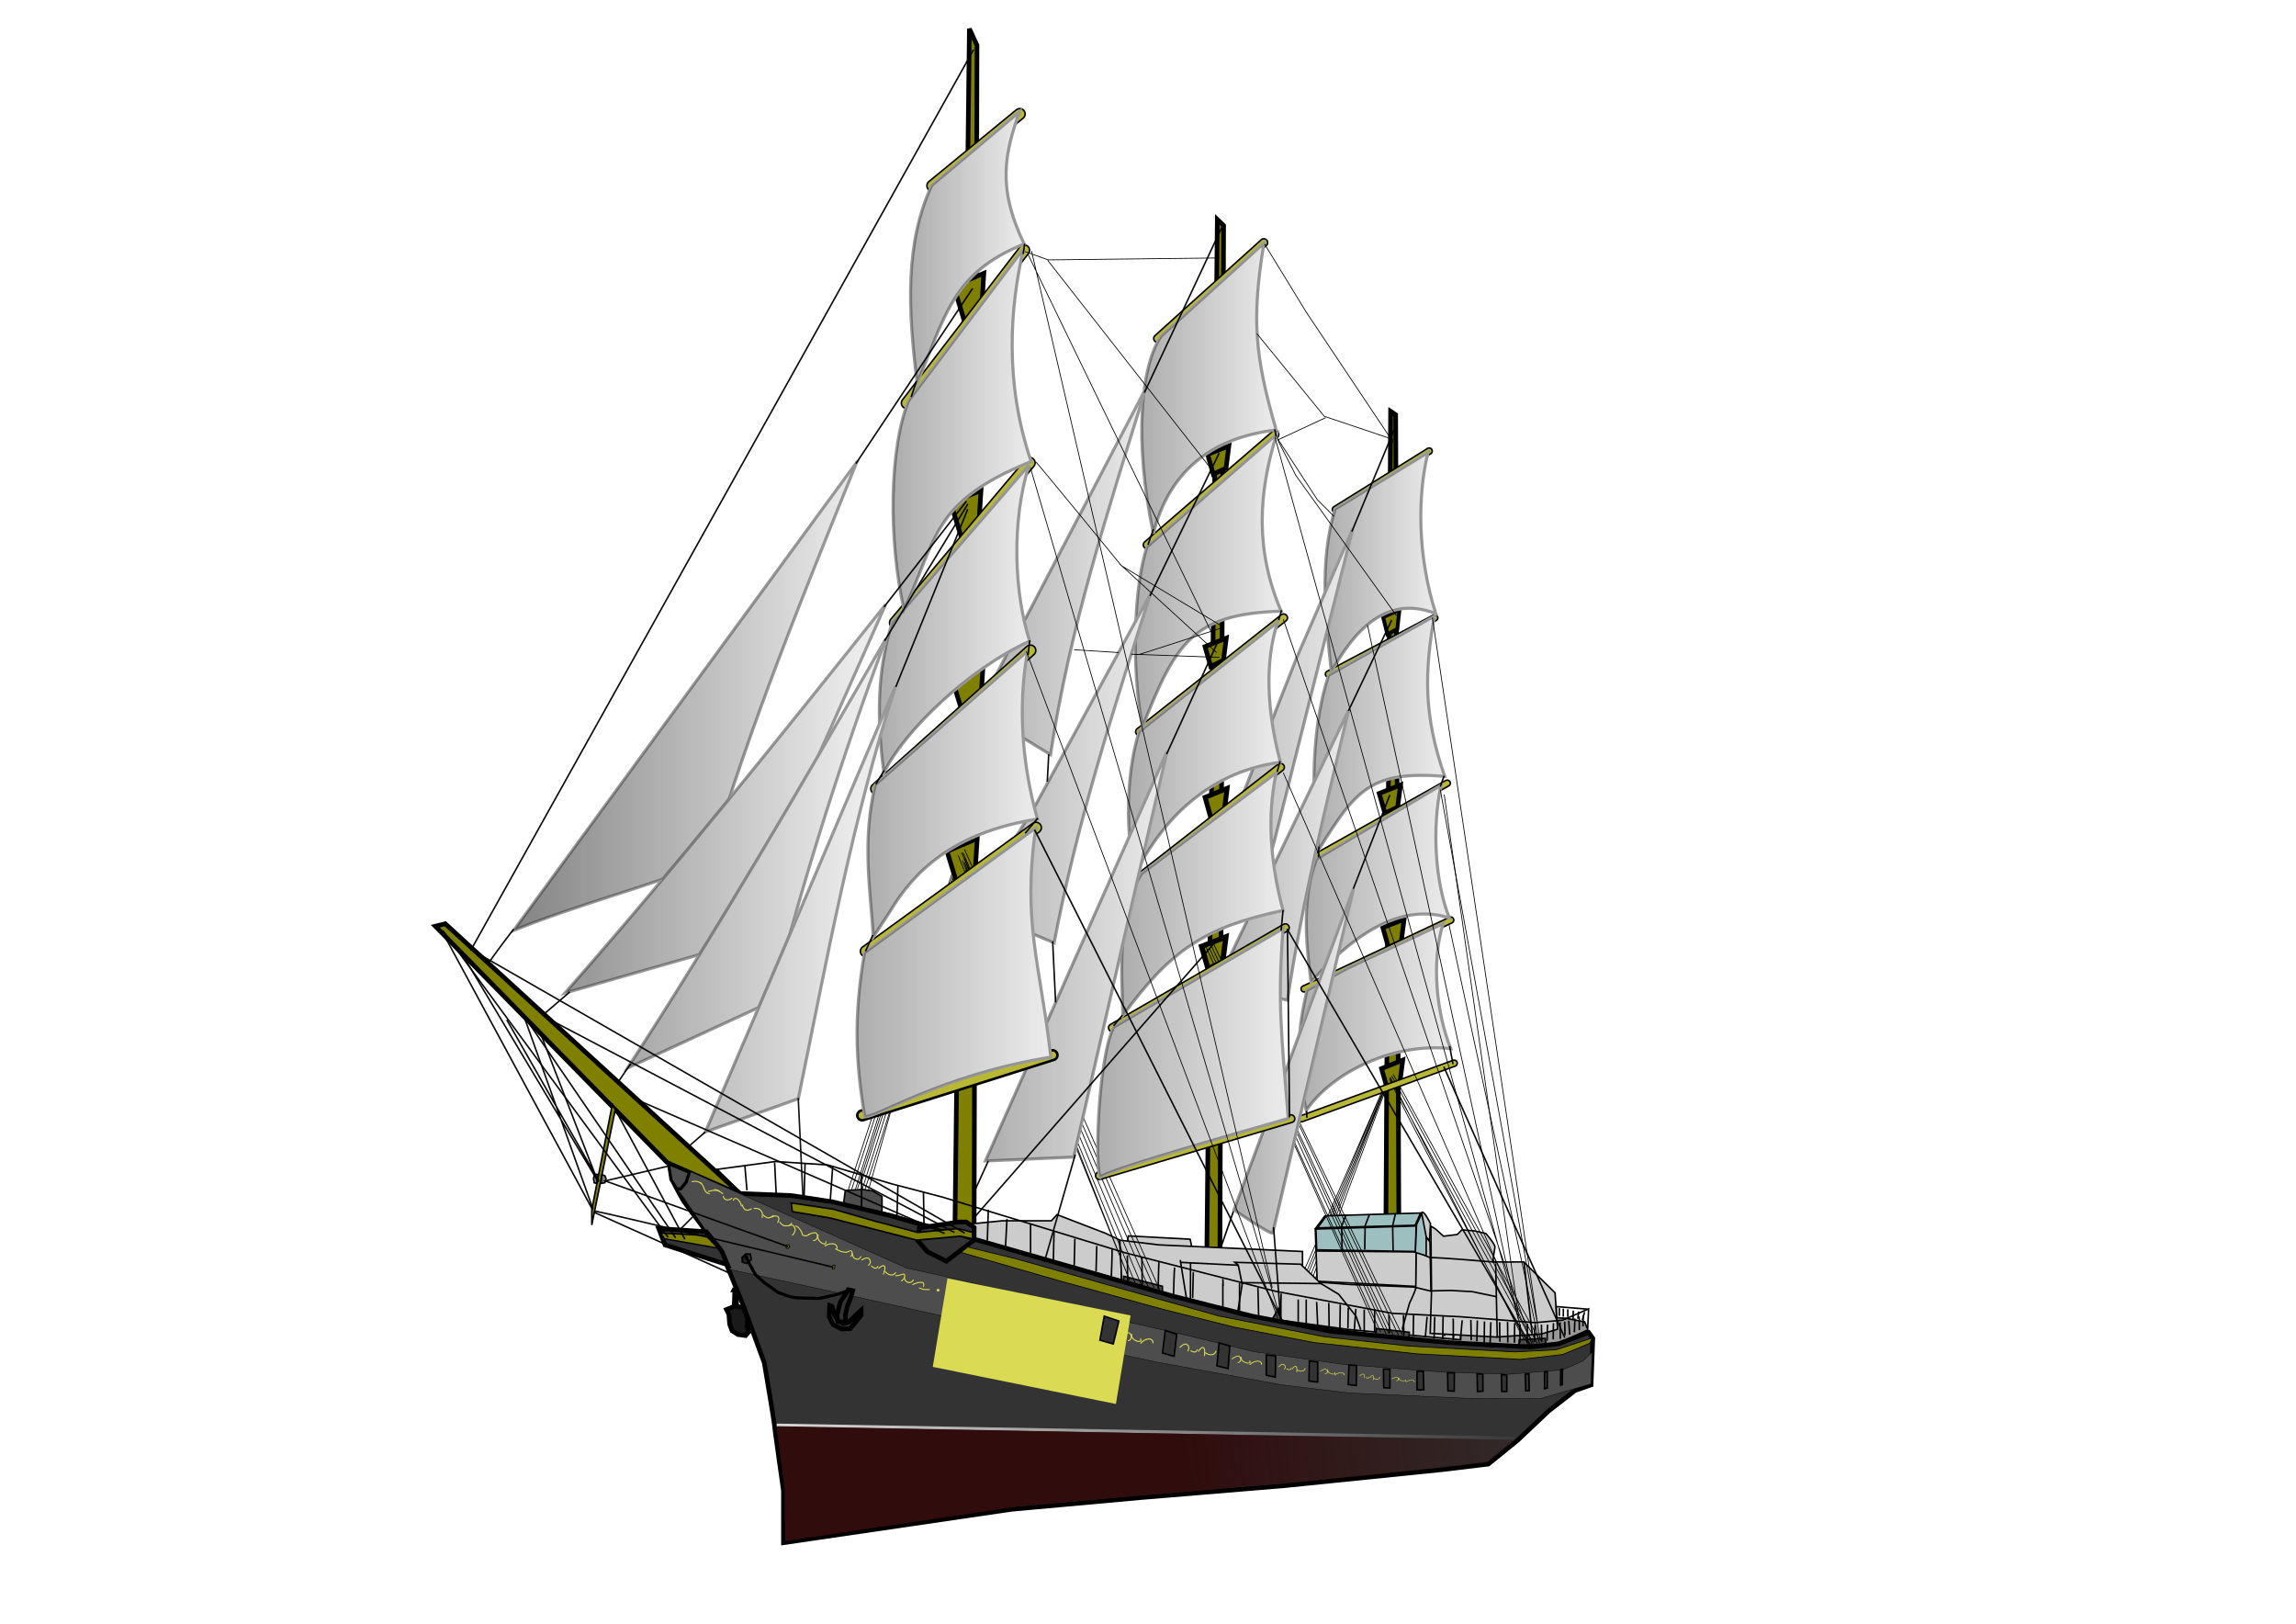<svg xmlns="http://www.w3.org/2000/svg" xmlns:xlink="http://www.w3.org/1999/xlink" viewBox="0 0 1488.2 1052.4"><defs><linearGradient id="s" y2="469.63" xlink:href="#a" gradientUnits="userSpaceOnUse" x2="745.67" y1="469.63" x1="629.77"/><linearGradient id="a"><stop offset="0" stop-color="#1a1a1a"/><stop offset="1" stop-color="#1a1a1a" stop-opacity="0"/></linearGradient><linearGradient id="b" y2="856.79" gradientUnits="userSpaceOnUse" x2="450.84" gradientTransform="translate(31.16 43.278)" y1="859.95" x1="966.08"><stop offset="0" stop-color="#fff" stop-opacity="0"/><stop offset="1" stop-color="#dcdcdc"/></linearGradient><linearGradient id="A" y2="314.59" gradientUnits="userSpaceOnUse" x2="598.47" gradientTransform="translate(31.16 43.278)" y1="314.59" x1="548.12"><stop offset="0" stop-color="#300c0c"/><stop offset="1" stop-color="#300c0c" stop-opacity="0"/></linearGradient><linearGradient id="B" y2="432.08" gradientUnits="userSpaceOnUse" x2="542.43" gradientTransform="translate(31.16 43.278)" y1="432.08" x1="536.02"><stop offset="0" stop-color="#b3e3e3"/><stop offset="1" stop-color="#b3e3e3" stop-opacity="0"/></linearGradient><linearGradient id="c" y2="856.79" gradientUnits="userSpaceOnUse" x2="450.84" gradientTransform="translate(31.16 43.278)" y1="859.95" x1="966.08"><stop offset="0" stop-color="#9dbfbf"/><stop offset="1" stop-color="#9dbfbf" stop-opacity="0"/></linearGradient><linearGradient id="d" y2="852.53" gradientUnits="userSpaceOnUse" x2="1029.8" gradientTransform="translate(31.16 43.278)" y1="889" x1="732.64"><stop offset="0" stop-color="#300c0c"/><stop offset="1" stop-color="#300c0c" stop-opacity="0"/></linearGradient><linearGradient id="z" y2="422.9" xlink:href="#a" gradientUnits="userSpaceOnUse" x2="556.31" gradientTransform="translate(0 28.362)" y1="422.9" x1="331.86"/><linearGradient id="u" y2="601.72" xlink:href="#a" gradientUnits="userSpaceOnUse" x2="681.13" y1="601.72" x1="555.53"/><linearGradient id="v" y2="486.18" xlink:href="#a" gradientUnits="userSpaceOnUse" x2="672.43" y1="486.18" x1="562.54"/><linearGradient id="w" y2="372.69" xlink:href="#a" gradientUnits="userSpaceOnUse" x2="667.39" y1="372.69" x1="569.98"/><linearGradient id="x" y2="249.76" xlink:href="#a" gradientUnits="userSpaceOnUse" x2="668.33" y1="249.76" x1="578.85"/><linearGradient id="y" y2="132.01" xlink:href="#a" gradientUnits="userSpaceOnUse" x2="663.83" y1="132.01" x1="590.19"/><linearGradient id="r" y2="591.26" xlink:href="#a" gradientUnits="userSpaceOnUse" x2="756.49" y1="591.26" x1="638.68"/><linearGradient id="e" y2="745.1" xlink:href="#a" gradientUnits="userSpaceOnUse" x2="456.31" gradientTransform="translate(31.16 43.278)" y1="742.62" x1="452.05"/><linearGradient id="t" y2="342.07" xlink:href="#a" gradientUnits="userSpaceOnUse" x2="742.63" y1="342.07" x1="633.66"/><linearGradient id="m" y2="654" xlink:href="#a" gradientUnits="userSpaceOnUse" x2="835.01" y1="654" x1="711.5"/><linearGradient id="n" y2="551.14" xlink:href="#a" gradientUnits="userSpaceOnUse" x2="831.64" y1="551.14" x1="727.07"/><linearGradient id="o" y2="456.41" xlink:href="#a" gradientUnits="userSpaceOnUse" x2="829.9" y1="456.41" x1="731.42"/><linearGradient id="p" y2="347.83" xlink:href="#a" gradientUnits="userSpaceOnUse" x2="830.41" y1="347.83" x1="735.89"/><linearGradient id="q" y2="223.34" xlink:href="#a" gradientUnits="userSpaceOnUse" x2="827.18" y1="223.34" x1="740.06"/><linearGradient id="j" y2="438.44" xlink:href="#a" gradientUnits="userSpaceOnUse" x2="876.82" y1="438.44" x1="781.35"/><linearGradient id="k" y2="525.91" xlink:href="#a" gradientUnits="userSpaceOnUse" x2="874.12" y1="525.91" x1="789.01"/><linearGradient id="l" y2="659.19" xlink:href="#a" gradientUnits="userSpaceOnUse" x2="877.27" y1="659.19" x1="799.82"/><linearGradient id="f" y2="630.71" xlink:href="#a" gradientUnits="userSpaceOnUse" x2="940.31" y1="630.71" x1="841.94"/><linearGradient id="g" y2="544.26" xlink:href="#a" gradientUnits="userSpaceOnUse" x2="939.41" y1="544.26" x1="846.7"/><linearGradient id="h" y2="446.54" xlink:href="#a" gradientUnits="userSpaceOnUse" x2="936.39" y1="446.54" x1="851.68"/><linearGradient id="i" y2="335.84" xlink:href="#a" gradientUnits="userSpaceOnUse" x2="930.66" y1="335.84" x1="858.82"/></defs><g color="#000" stroke="#000" stroke-width="3" fill="olive"><path d="M282.16 600.242l150.33 153.22 48.342 21.155-192.24-175.99zM628.34 18.64l-9.557 791.86 12.577.956 1.888-782.09zM789.04 142.232l-7.238 712.69 8.756.955 2.547-709.73zM901.35 266.552l-3.484 601.43 9.11-.22-2.344-599.02z"/></g><g color="#000" stroke="#000" fill="olive"><path d="M616.27 326.002l7.345 23.87 11.017-12.547 1.224-19.585zM618.11 185.382l7.345 23.87 11.017-12.547 1.224-19.585zM617.49 441.222l7.345 23.87 11.017-12.547 1.224-19.585zM613.82 551.692l7.345 23.87 11.017-12.547 1.224-19.585zM782.74 294.482l3.672 12.853 8.263-3.978 1.836-14.383zM781.06 419.032l3.672 12.853 8.263-3.978 1.836-14.383z" stroke-width="3"/><path d="M781.13 516.742l3.798 13.612 8.546-4.213 1.9-15.232z" stroke-width="3.14"/><path d="M778.82 613.342l4.215 14.492 9.484-4.486 2.107-16.217z" stroke-width="3.413"/><path d="M896.46 399.952l2.84 11.095 6.388-3.434 1.42-12.416z" stroke-width="2.451"/><path d="M893.98 514.202l3.672 12.853 8.263-3.978 1.836-14.383zM896.32 601.202l3.672 12.853 8.263-3.978 1.836-14.383zM895.45 692.512l3.672 12.853 8.263-3.978 1.836-14.383z" stroke-width="3"/></g><path d="M776.83 844.192l93.047 22.937 77.9 9.521 56.261 2.597 26.832-8.656-2.056-10.928s-1.406-3.137-1.839-3.354c-.433-.216-11.36-2.488-11.36-2.488l-8.872.108-58.447-4.028-56.308.306z" fill="#999"/><g stroke="#000" stroke-width=".5" fill="none"><path d="M544.34 787.832l73.85-225.15M618.62 564.422l-67.37 208.81M618.79 566.442l-64.39 204.53M619.75 567.162l-63.99 203.36M620.79 569.862l-62.66 196.86M558.76 771.182c.955-2.547 62.38-200.25 62.38-200.25M560.64 770.962c.637-1.592 66.266-208.98 66.266-208.98M562.87 771.362l57.28-202M898.82 704.262l-57.58 154.97M838.54 854.282l60.12-152.08-63.72 154.78M830.89 855.632v.9l67.953-156.27-65.701 156.72M898.82 702.582l-59.83 156.2"/></g><g stroke="#000"><path d="M590.56 796.962l59.062-5.814h31.826l3.672-3.979 31.826 12.241 8.751 4.195 1.008 15.39.34 14.078z" color="#000" fill="#ccc"/><path d="M731.33 800.942l40.089 2.142 1.836 8.569-.306 30.602-46.21-11.584z" color="#000" fill="#ccc"/><path d="M771.68 818.112l29.508.199 3.018 4.387 2.695 28.524-35.34-.335z" color="#000" stroke-width=".969" fill="#ccc"/><path d="M854.96 826.952l1.224 32.438M861.39 830.012v29.378" fill="none"/><path d="M764.99 818.082l79.259 3.978v-11.017l-93.03-4.284-25.4-3.06 1.224 25.706-.918.612 43.455 14.689-4.59-28.154" color="#000" fill="#ccc"/><path d="M805.7 827.262l69.772 5.202 38.558 1.53 29.072 1.53 3.672 3.979v28.766l-73.139-6.733-71.609-9.792 3.672-22.951z" color="#000" fill="#ccc"/><path d="M933 835.222l3.06 2.754.306 27.848M936.67 835.832l4.59 5.202.918 26.012" fill="none"/><path d="M858.64 788.092l-5.814 7.842 65.488-1.415 2.448-7.957z" fill="#ccc"/><path d="M921.68 785.642c1.53-.918 5.508 7.344 5.508 7.344l-.612 11.017-8.568-8.262z" color="#000" fill="#ccc"/><path d="M918 794.822c0 1.53-.612 39.476-.612 39.476l10.099 2.448-.612-31.826-8.569-11.323z" color="#000" fill="#ccc"/><path d="M852.52 796.352l1.224 33.968 63.958 3.366.306-39.17z" color="#000" fill="#ccc"/><path d="M927.44 794.642s2.813 1.515 3.679 2.38c.865.866 4.544 4.112 4.544 4.112l8.872-1.082 3.03-3.03 8.005.65 7.574 1.73s6.059 6.925 5.843 8.872c-.217 1.948-1.731 8.872-.866 9.305.866.433 19.475.217 19.475.217l20.34 20.016 1.623 23.586-10.495 3.137-28.996 1.948-43.061-2.38.866-27.482z" fill="#ccc"/><path d="M853.43 810.732l64.876.612 8.569 3.672c5.755-.252 42.758 2.994 42.758 2.994M987.78 817.772l5.355 46.362M969.42 818.692l1.071 48.198" fill="none"/><path d="M802.63 819.912l2.295 11.323 51.258.612-13.159-12.547-42.69-1.224z" color="#000" fill="#ccc"/><path d="M927.49 836.592l12.547-.306 14.077.765 14.842 3.06.918.306M917.7 834.242c.216 1.515-3.679 9.305-4.111 10.387-.433 1.082-4.545 16.229-4.545 16.229l.65 1.948M856.25 831.862l11.469 6.924 11.252 14.282 3.03 8.656" fill="none"/></g><g stroke="#000"><path d="M852.98 796.502l.459 13.465 64.111 1.071.306-16.525zM854.05 795.742l5.661-7.803 61.051-1.837-3.519 7.957z" fill="#9dbfbf"/><path d="M921.52 786.412l-3.366 7.191-.765 18.055 7.038 2.143v-12.394z" fill="#9dbfbf"/><path d="M904.48 786.642l-1.814 7.785.324 16.662" fill="none"/></g><g stroke="#000" fill="none"><path d="M872.26 787.502l-2.597 7.14.255 15.685M887.63 787.072l-2.813 7.357-.216 15.364"/></g><g stroke="#000" fill="#4d4d4d"><path d="M547.9 771.492l-1.082 8.223 24.885 6.924v-11.252l-6.275-3.678-6.492-.866zM728.36 827.102l-.216 3.462 25.317 8.007v-4.977zM828.65 847.912l-3.978 7.038 6.12 1.836zM891.95 866.272l21.206 1.298.306-4.192-21.538-2.437zM984.72 868.272c-.578 6.411.918 2.601 1.224 4.59l16.22-.459-.613-5.049z"/></g><path d="M434.58 756.532c-.318 1.274 1.91 7.323 1.91 8.915s6.687 13.055 6.687 13.055l24.517 33.114 13.692 33.433 14.01 38.21s6.368 37.571 6.368 38.845c0 1.274 6.05 43.94 6.05 43.94v33.751l147.91-21.687 84.656-7.655 92.311-7.655 101.77-10.357 30.17-3.602 18.912-15.31 20.263-19.138 17.111-13.284 10.357-3.602 1.126-30.17-2.708-3.82-19.423 7.324-17.99 2.07s-52.856-2.707-53.493-2.866c-.637-.16-75.303-7.164-75.303-7.164l-51.954-9.954-50.884-12.833-125.63-36.024-58.764-16.436-36.699-8.78-26.568-4.053-34.448-1.351z" stroke="#000" stroke-width="3" fill="#333"/><path d="M433.63 756.852l3.82 11.781 6.05 7.96 21.653 32.16 8.278 14.01 76.418 16.556 81.99 18.15 117.33 25.153 82.468 14.965 43.004 5.133 76.16 3.464 47.456.245 32.96-9.591.713-20.54-5.917 5.745-12.884 5.673-34.706 2.866-42.03-1.273-65.91-5.095-57.95-8.279-43.303-10.507-54.607-12.418-93.612-23.88-33.274-7.324-140.74-62.726-12.1-.637z" stroke="#000" stroke-width=".25" fill="#4d4d4d"/><path d="M503.42 895.22l477.99 8.393" stroke="url(#b)" stroke-width="2" fill="url(#c)" transform="translate(0 28.362)"/><path d="M503.27 895.91l5.279 40.395.324 34.08 149.21-22.268 64.518-5.833 125.21-10.674 46.787-4.627 69.751-7.345 18.22-14.74z" fill="url(#d)" transform="translate(0 28.362)"/><g transform="translate(0 28.362)" fill="#dbdb53"><path d="M448.9 737.06a7.842 7.842 0 012.352-.16c1.009.077 1.935.477 2.811.959l.427.297c.778.547.391 1.097-.387.55l-.365-.258c-.792-.44-1.63-.807-2.544-.878a7.04 7.04 0 00-2.13.144c-.926.232-1.09-.423-.164-.654z" color="#000"/><path d="M454.36 737.97c.779.662 1.227 1.27 1.673 2.182a75.3 75.3 0 001.17 2.766c.257.724.792 1.152 1.398 1.574.297.187.63.242.968.298.938.162.824.825-.115.663-.435-.078-.86-.162-1.238-.41-.703-.49-1.324-1.019-1.627-1.852a73.556 73.556 0 01-1.161-2.744c-.39-.804-.784-1.352-1.472-1.938-.763-.572-.359-1.11.404-.539z" color="#000"/><path d="M459.32 743.37c.78-.15 1.553-.334 2.327-.513.777-.177 1.58-.154 2.371-.144.734-.04 1.386.174 2.034.492.852.423.553 1.026-.3.603-.585-.294-1.075-.453-1.742-.422-.738-.009-1.486-.035-2.212.127-.78.18-1.56.365-2.346.518-.935.187-1.067-.474-.132-.661z" color="#000"/><path d="M463.44 742.28c1.06.028 1.974.456 2.851 1.014.688.468 1.382.93 2.066 1.403.783.542.4 1.095-.383.554-.678-.47-1.364-.927-2.045-1.391-.767-.495-1.56-.877-2.489-.906-.953 0-.953-.674 0-.674zM469.22 747.21c.146.377.327.777.61 1.075.138.147.345.245.515.341.707.334 1.468.243 2.213.127.53-.085.926-.344 1.32-.688.723-.62 1.16-.108.438.511-.494.417-1.002.738-1.655.842-.901.139-1.812.212-2.656-.211-.795-.477-1.136-.962-1.44-1.833-.23-.926.424-1.09.655-.164zM475.16 749.04c.484-.757.868-1.096 1.798-1.088.97.145 1.602.812 2.171 1.55a7.403 7.403 0 011.354 2.172c.225.677.125.322.293 1.065.207.928-.449 1.075-.656.147-.146-.664-.058-.345-.26-.958a6.747 6.747 0 00-1.265-2.015c-.441-.577-.908-1.134-1.656-1.287-.661-.04-.807.192-1.176.716-.426.853-1.03.551-.603-.302zM481.6 752.84a6.5 6.5 0 00.869 1.768c.316.467.707.763 1.244.914.56.136 1.103.052 1.642-.124.402-.138.8-.287 1.187-.461.87-.39 1.145.224.276.614a14.7 14.7 0 01-1.26.49c-.67.207-1.347.306-2.04.126-.675-.211-1.204-.578-1.603-1.176a7.256 7.256 0 01-.97-1.987c-.23-.926.424-1.09.655-.164zM489.1 754.43c.813-.024 1.615-.013 2.402.21.71.273 1.295.667 1.803 1.227.516.548.928 1.129 1.105 1.866.238.76.113 1.533.037 2.307l-.027.345c-.077.949-.749.894-.672-.055l.03-.356c.069-.704.196-1.401-.025-2.093-.128-.627-.528-1.097-.949-1.563-.436-.488-.884-.778-1.492-1.031-.72-.22-1.466-.194-2.212-.183-.953 0-.953-.674 0-.674z" color="#000"/><path d="M495.11 758.94c.421.482.925.856 1.467 1.187.477.274.986.382 1.528.413.542.037 1.01-.286 1.485-.507.4-.23.779-.468 1.197-.662l.103-.087c.761-.574 1.167-.035.405.539l-.224.16c-.418.193-.793.438-1.197.661-.578.269-1.146.628-1.81.569-.651-.041-1.268-.18-1.839-.511-.587-.36-1.132-.768-1.592-1.285-.674-.675-.197-1.151.477-.477z" color="#000"/><path d="M500.17 760.01c.593-.233 1.183-.484 1.81-.613a5.651 5.651 0 011.63.03c.53.111.923.474 1.22.908.154.325.3.655.367 1.012a6.235 6.235 0 01-.433 1.938c-.143.297-.08.159-.19.414-.381.874-1 .605-.619-.27.116-.264.055-.133.183-.393.206-.506.307-1.035.395-1.572-.042-.27-.167-.51-.267-.76-.174-.288-.445-.535-.778-.615-.449-.09-.921-.07-1.376-.031-.57.11-1.1.352-1.64.555-.853.427-1.155-.176-.302-.603zM505.95 763.75a5.958 5.958 0 001.45 1.413c.403.285.834.478 1.321.543.554.038 1.109.007 1.663-.007.397-.005.795-.127 1.153-.296.392-.113.627-.426.91-.695.159-.203.076-.094.25-.327.57-.763 1.11-.36.54.404-.207.275-.1.138-.325.412-.333.317-.633.68-1.09.818-.444.203-.93.351-1.421.358-.591.015-1.184.047-1.774 0a3.65 3.65 0 01-1.608-.655 6.777 6.777 0 01-1.608-1.563c-.572-.763-.033-1.168.539-.405z" color="#000"/><path d="M511.72 765.43c.61-.131 1.234-.238 1.856-.158.614.096.99.58 1.319 1.064.322.488.564 1.023.76 1.573.208.638.028 1.29-.18 1.902-.221.58-.443 1.16-.778 1.684a2.282 2.282 0 01-.637.659c-.811.502-1.166-.071-.356-.574.19-.082.299-.3.427-.45.312-.474.498-1.011.707-1.535.158-.466.33-.973.182-1.461a6.506 6.506 0 00-.686-1.424c-.21-.324-.455-.698-.857-.772-.526-.097-1.075.058-1.594.146-.925.232-1.088-.423-.163-.654zM516.16 765.97c.563.18 1.022.515 1.472.886.468.372.809.866 1.143 1.355.477.58.831 1.229 1.185 1.886.239.446.395.932.374 1.44.005.45-.213-.147.088.134.231.202.554.27.836.378.51.16 1.037.26 1.547.067.256-.08.47-.244.708-.36.207-.1.403-.16.58-.309.76-.576 1.168-.039.408.537-.45.324-.988.52-1.48.77-.729.23-1.286.152-2.004-.076-.365-.141-.764-.238-1.057-.515-.187-.177-.366-.378-.3-.662.03-.383-.122-.75-.292-1.085-.343-.637-.685-1.265-1.15-1.826-.297-.437-.598-.881-1.016-1.215-.373-.308-.74-.593-1.206-.75-.925-.232-.761-.886.164-.655z" color="#000"/><path d="M524.26 771.27c.68-.34 1.392-.625 2.132-.804a6.698 6.698 0 011.786-.293c.609-.046 1.044.315 1.401.763.327.44.473.983.578 1.514.03.789-.177 1.559-.559 2.245-.342.5-.835.854-1.386 1.09a1.816 1.816 0 01-.598.078c-.954-.003-.952-.678.002-.675.114.002.227.002.34-.027.418-.16.788-.445 1.057-.801.32-.536.464-1.161.482-1.781-.082-.43-.192-.874-.451-1.233-.214-.296-.462-.532-.85-.499-.561.013-1.109.11-1.646.274-.69.162-1.354.436-1.987.752-.853.427-1.154-.177-.301-.603z" color="#000"/><path d="M530.6 772.36a3.255 3.255 0 00-.001 1.793c.154.63.517 1.161.933 1.647.438.488.96.898 1.508 1.257.388.217.781.347 1.224.37.215-.019.444.02.657-.02.022-.005-.047.006-.066-.005-.009-.005.002-.021.003-.032.088-.236.083-.492.094-.74.043-.952.716-.92.673.03-.02.402-.025.804-.256 1.15-.058.059-.106.13-.176.176-.277.182-.66.088-.968.113a3.46 3.46 0 01-1.557-.48c-.597-.398-1.172-.843-1.65-1.382-.478-.565-.891-1.182-1.07-1.91-.184-.713-.203-1.416-.002-2.13.231-.926.885-.762.654.163zM534.79 778.69c.828-.593 1.81-.913 2.785-1.17.853-.193 1.73-.17 2.597-.142.588.015 1.027.31 1.503.605.471.266.723.734.983 1.187.236.475.212 1.003.125 1.512-.173.937-.836.815-.663-.122.07-.344.093-.724-.047-1.055-.204-.355-.383-.74-.755-.95-.375-.235-.7-.485-1.167-.504-.804-.026-1.615-.053-2.406.12-.892.232-1.792.52-2.55 1.058-.763.572-1.168.033-.405-.539z" color="#000"/><path d="M542.12 780.9c.927.485 1.877.922 2.842 1.325 1.144.402 2.326.647 3.539.585.67-.074 1.278-.34 1.863-.66.837-.451 1.157.14.32.593-.677.362-1.378.663-2.152.739-1.325.055-2.581-.19-3.829-.637a38.05 38.05 0 01-2.885-1.342c-.852-.426-.55-1.03.302-.603z" color="#000"/><path d="M552.07 782.13c.488.52.645 1.159.685 1.85-.07.673-.182 1.09-.598 1.627-.228.207-.13.113-.298.28-.678.671-1.152.191-.474-.479.171-.168.09-.099.24-.214.07-.09.159-.167.215-.267.155-.272.167-.613.242-.91-.026-.525-.12-1.01-.489-1.41-.674-.675-.197-1.151.477-.477z" color="#000"/><path d="M552.75 784.19c.118.702.356 1.396.713 2.013.317.447.803.76 1.301.973.77.212 1.17.26 1.882-.103.402-.216.652-.59.91-.951.556-.775 1.104-.382.548.393-.323.45-.653.899-1.16 1.161-.917.446-1.483.407-2.45.116-.63-.284-1.229-.67-1.615-1.255a6.814 6.814 0 01-.79-2.215c-.187-.935.474-1.067.661-.132zM558.71 787.71c.685-.346 1.359-.73 2.085-.987.628-.151 1.29-.194 1.922-.056.663.213 1.077.746 1.438 1.308.336.595.358 1.285.258 1.945-.09.703-.532 1.193-.975 1.703-.627.718-1.135.276-.508-.443.361-.414.745-.793.818-1.37.09-.488.072-1.023-.16-1.47-.264-.412-.55-.84-1.028-1.018-.496-.137-1.047-.053-1.544.037-.7.24-1.344.624-2.005.954-.852.427-1.154-.176-.301-.603zM565.39 792.12c.524.475 1.14.844 1.823 1.034.528.051.867-.204 1.22-.557l.148-.164c.64-.706 1.14-.253.5.453l-.175.19c-.563.553-1.065.834-1.88.724a5.157 5.157 0 01-2.175-1.275c-.572-.763-.033-1.168.539-.405zM569.61 793.13c.505-.54 1.16-.899 1.793-1.263.592-.32 1.023-.39 1.668-.203.621.28.807.831.854 1.465.06.9-.167 1.765-.448 2.61-.134.456-.266.91-.41 1.361-.292.907-.933.702-.642-.206.146-.454.279-.91.414-1.368.257-.763.467-1.541.413-2.354-.018-.345-.054-.664-.373-.862-.48-.147-.681-.094-1.14.14-.583.335-1.19.659-1.652 1.157-.674.674-1.151.197-.477-.477z" color="#000"/><path d="M574.17 795.72c.494.544 1.08.997 1.72 1.358.469.221.98.43 1.498.503.247.035.562.01.807-.002.865-.115 1.355-.504 1.885-1.165.603-.735 1.123-.309.52.426-.13.157-.248.327-.393.472-.534.536-1.24.848-1.985.94-.371.013-.616.04-.987-.015-.582-.086-1.153-.322-1.678-.574-.716-.411-1.38-.916-1.926-1.538-.572-.763-.033-1.167.54-.405zM580.78 798.11c.884-.059 1.735-.296 2.589-.516.655-.182 1.278-.466 1.945-.603.656-.102 1.016.12 1.296.7.218.716.112 1.439-.094 2.142-.272.685-.782 1.224-1.362 1.66-.305.208-.173.102-.404.31-.718.626-1.161.118-.443-.509.29-.248.141-.135.446-.342.47-.34.882-.778 1.118-1.312.168-.547.257-1.106.124-1.672-.12-.31-.182-.36-.55-.317-.655.128-1.263.428-1.909.595-.908.233-1.815.482-2.756.538-.953 0-.953-.674 0-.674z" color="#000"/><path d="M586.52 799.95a4.25 4.25 0 001.001 1.757c.477.544 1.086.7 1.778.741.925.027 1.31-.161 1.938-.808l.28-.362c.585-.75 1.116-.336.53.414l-.33.419c-.783.79-1.333 1.043-2.462 1.009-.894-.063-1.6-.27-2.226-.954a4.97 4.97 0 01-1.17-2.084c-.187-.935.474-1.067.661-.132zM591.8 803.69a10.245 10.245 0 012.748-1.024c.829-.214 1.676-.296 2.53-.302.57-.038 1.068.053 1.535.385.493.518.497 1.233.457 1.906l-.055.469c-.112.945-.78.866-.669-.08l.052-.435c.036-.454.039-.907-.181-1.315-.343-.258-.71-.282-1.135-.257-.807.005-1.61.082-2.394.286a9.437 9.437 0 00-2.586.97c-.853.427-1.155-.177-.302-.603z" color="#000"/><flowRoot xml:space="preserve" style="line-height:125%" transform="matrix(.987 .2 -.163 .981 182.92 -51.781)" font-size="14" font-family="URW Chancery L" letter-spacing="0" font-style="italic" word-spacing="0" font-weight="700"><flowRegion><path d="M561.39 753.94h120.27v58.45H561.39z"/></flowRegion><flowPara>Sunshine</flowPara></flowRoot><path d="M596.3 806.11c.842.437 1.76.66 2.686.831.936.14 1.886.12 2.83.099l.294-.008c.916-.024.932.624.017.647l-.298.007c-.987.021-1.981.04-2.961-.11-1.002-.186-1.994-.432-2.901-.911-.786-.472-.453-1.027.333-.556zM609.008 807.767c0 .48-.438.87-.98.87s-.978-.39-.978-.87.438-.871.979-.871.98.39.98.87z" color="#000"/><path d="M661.893 819.848c0 .38-.405.689-.905.689s-.905-.309-.905-.689c0-.38.405-.688.905-.688s.905.308.905.688z"/><path d="M667.47 820.21c-.017.624.12 1.197.412 1.745.287.58.743 1.018 1.238 1.4.515.38 1.09.665 1.676.894.408.127.799.168 1.211.093.194-.064.413-.077.6-.162.02-.01-.041.017-.062.01-.01-.003-.003-.021-.005-.032.027-.249-.036-.497-.083-.74-.18-.936.446-1.053.626-.117.074.394.162.787.03 1.175-.041.07-.069.15-.122.209-.213.237-.587.23-.865.32a3.145 3.145 0 01-1.542-.128c-.642-.257-1.273-.565-1.836-.986-.57-.445-1.093-.955-1.425-1.626-.334-.652-.513-1.333-.493-2.072 0-.95.64-.934.64.017zM672.78 825.45c.625-.758 1.454-1.282 2.292-1.744.74-.374 1.552-.543 2.357-.705.544-.113 1.016.08 1.521.262.496.156.835.557 1.178.94.327.412.426.931.463 1.445.057.95-.58.975-.637.026-.015-.35-.081-.725-.286-1.016-.27-.302-.524-.637-.913-.76-.4-.148-.756-.32-1.19-.237-.746.15-1.498.3-2.186.64-.767.42-1.53.896-2.102 1.586-.57.723-1.067.286-.497-.437z" color="#000"/><path d="M680.04 826.01c.965.27 1.94.488 2.92.67 1.144.143 2.288.123 3.39-.2.6-.219 1.098-.61 1.562-1.048.666-.622 1.097-.116.43.507-.539.5-1.114.945-1.81 1.187-1.205.343-2.417.378-3.667.214a35.08 35.08 0 01-2.963-.677c-.883-.23-.745-.882.138-.653z" color="#000"/><path d="M689.47 825.04c.57.4.86.987 1.056 1.651.09.67.084 1.101-.175 1.714-.162.251-.094.138-.21.337-.469.8-1.016.437-.546-.363.119-.2.06-.115.171-.26.044-.104.108-.198.137-.307.08-.299.012-.633.013-.94-.145-.503-.343-.955-.775-1.264-.775-.51-.447-1.077.329-.568z" color="#000"/><path d="M690.57 826.9c.27.658.649 1.281 1.12 1.803.394.366.913.566 1.42.664.757.039 1.136-.001 1.708-.51.32-.298.464-.716.619-1.124.332-.874.927-.611.594.264-.194.508-.394 1.016-.8 1.382-.741.633-1.27.72-2.228.646-.643-.138-1.284-.384-1.774-.87a7.075 7.075 0 01-1.237-1.982c-.387-.87.19-1.142.578-.273zM696.86 829.02c.55-.486 1.082-1.007 1.69-1.414.543-.284 1.142-.47 1.756-.474.659.064 1.162.492 1.624.96.446.507.625 1.173.685 1.837.078.704-.215 1.277-.505 1.87-.41.835-.98.515-.57-.32.238-.482.503-.935.438-1.512-.03-.495-.17-1.012-.486-1.397-.337-.343-.699-.697-1.18-.766-.487-.026-.975.177-1.411.372-.59.387-1.093.9-1.625 1.365-.686.601-1.102.08-.416-.521zM704.02 831.86c.592.348 1.244.573 1.915.609.497-.065.75-.386.994-.807l.098-.192c.427-.827.99-.495.564.332l-.116.223c-.391.66-.788 1.043-1.563 1.114a4.824 4.824 0 01-2.295-.768c-.702-.618-.299-1.129.403-.511zM727.36 837.12c.572-.5 1.19-.955 1.862-1.313a6.698 6.698 0 011.655-.732c.578-.198 1.09.041 1.548.386.427.344.704.833.94 1.32.227.756.22 1.553.022 2.313-.205.57-.594 1.037-1.068 1.404a1.816 1.816 0 01-.56.225c-.923.237-1.09-.417-.167-.653.112-.027.221-.055.322-.112.365-.26.651-.629.823-1.04.175-.6.157-1.24.02-1.846-.188-.395-.407-.798-.748-1.08-.28-.233-.58-.4-.947-.27a6.083 6.083 0 00-1.525.68c-.628.33-1.2.761-1.734 1.226-.719.627-1.162.12-.443-.508z" color="#000"/><path d="M733.77 836.59a3.255 3.255 0 00.45 1.736c.307.572.791.994 1.316 1.36.547.362 1.155.628 1.775.838.43.113.844.14 1.278.05.203-.072.434-.092.631-.185.02-.009-.044.019-.065.013-.01-.003-.003-.021-.005-.032.026-.25-.043-.497-.095-.74-.197-.932.462-1.071.66-.14.081.394.177.785.04 1.178-.042.071-.07.153-.126.214-.223.246-.617.252-.909.353a3.46 3.46 0 01-1.627-.074c-.679-.235-1.347-.522-1.944-.924-.605-.426-1.16-.92-1.516-1.58-.358-.643-.552-1.32-.537-2.061-.008-.954.666-.96.674-.006zM739.42 841.66c.653-.782 1.522-1.338 2.402-1.831.777-.402 1.631-.6 2.478-.791.573-.133 1.072.044 1.606.208.524.14.885.53 1.25.902.348.401.457.919.5 1.433.069.95-.603.999-.671.048-.018-.35-.092-.724-.31-1.009-.287-.293-.558-.62-.97-.73-.423-.134-.8-.294-1.257-.195-.784.176-1.576.354-2.298.72-.805.449-1.604.954-2.203 1.665-.595.746-1.122.325-.527-.42zM764.83 844.38c.577-.507 1.132-1.049 1.77-1.479.57-.304 1.2-.512 1.847-.537.695.04 1.23.452 1.72.905.474.492.67 1.154.738 1.818.089.703-.215 1.289-.516 1.893-.426.853-1.029.552-.603-.3.246-.492.522-.956.448-1.532-.036-.495-.187-1.01-.524-1.384-.359-.332-.743-.675-1.25-.726-.515-.01-1.028.211-1.486.423-.618.408-1.145.942-1.7 1.427-.72.627-1.163.119-.444-.508zM772.41 846.97c.627.328 1.316.53 2.025.543.523-.083.787-.415 1.04-.845l.102-.196c.443-.845 1.04-.532.597.313l-.12.228c-.407.676-.822 1.074-1.638 1.173a5.157 5.157 0 01-2.427-.689c-.745-.595-.324-1.122.42-.527zM776.75 846.89c.353-.65.896-1.16 1.418-1.673.493-.458.892-.635 1.563-.615.672.115.991.602 1.195 1.203.285.856.282 1.75.222 2.64-.015.474-.03.946-.056 1.42-.053.951-.726.913-.672-.038.027-.477.04-.952.057-1.429.058-.802.065-1.609-.19-2.382-.105-.33-.22-.63-.58-.74-.5-.022-.682.08-1.067.422-.48.47-.986.936-1.309 1.534-.483.822-1.065.48-.581-.342z" color="#000"/><path d="M781.81 848.25a6.891 6.891 0 002.006.882c.51.097 1.056.171 1.577.111.247-.028.546-.132.78-.204.808-.33 1.184-.829 1.532-1.601.399-.863 1.01-.581.61.282-.087.185-.158.378-.261.555-.383.653-.987 1.132-1.686 1.408-.356.106-.586.193-.96.233-.584.064-1.196-.022-1.768-.133-.796-.219-1.565-.54-2.25-1.006-.746-.594-.325-1.121.42-.527z" color="#000"/></g><g stroke="#000"><path d="M595.83 795.742l-1.126 8.105 6.53 7.43 12.158 6.08 18.012-13.735v-8.105l-5.179-3.602h-4.728zM426.97 796.192l4.053 10.582 40.527 12.833-3.828-9.006-9.906-12.383z" color="#000" stroke-width="3" fill="#333"/><path d="M446.84 759.722l-2.07 6.368-3.582 4.378-2.547.08-3.741-6.05-1.592-10.348z" stroke-width="2" fill="#4d4d4d"/><path d="M486.41 784.38l-3.152-.113-2.252 2.252.113 3.04 2.927.9 2.927-2.59z" fill="url(#e)" transform="translate(0 28.362)"/><path d="M509.77 806.722l1.607-.076.535 1.53-1.3.994-1.225-.612zM539.76 820.182l.842-.459.612.383-.23 1.836-1.148.535-.382-.612z" stroke-width=".5" fill="olive"/><path d="M396.74 716.442l-13.159 67.477v9.946l15.301-75.128z" color="#000" fill="olive"/><path d="M387.74 761.092l-2.272-.108s-.757 2.38-.757 2.921c0 .541.432 2.597.432 2.597l1.515.432zM390.12 761.302c.433 0 2.056.757 2.056.757l.649 1.84-.757 2.596-2.489.433z" color="#000" fill="gray"/></g><g stroke="#000" fill="none"><path d="M464.83 757.812l37.891-5.095 33.751 2.23 42.03 12.417 31.841 8.279 119.08 36.299 97.114 24.836 75.781 14.328 44.259 2.229 48.398 3.82 17.831-1.591 16.876-7.324-.637 13.692-19.74 8.916-41.076 1.91-66.866-6.368-95.84-13.692-93.613-27.383-80.239-21.333-52.856-16.876-30.886-6.687-38.527-6.368-28.975-.955z"/><path d="M502.09 753.352l.955 19.104v.955M521.83 753.992l-.637 21.015M558.44 761.952v21.015M640.59 783.922l-.637 20.06M652.69 789.972l-.955 18.149M667.98 793.472v18.468M598.56 772.142l.318 20.697M582.01 768.312l-.637 19.741M683.19 797.992l-.45 19.813M696.7 802.722l-.45 18.012M710.88 807.452s-.45 15.535-.45 16.661M720.79 809.702c.225 1.576-.45 17.336-.45 17.336M730.7 813.532l.225 17.111M740.15 814.882l.225 18.237M751.18 818.032c-.225 1.801-.45 17.336-.45 17.336M761.32 821.412c-.225.9-.675 17.787-.675 17.787M773.47 824.332s-.45 15.76-.45 16.886M792.61 831.762v15.535M792.61 828.842l.225 4.503M803.42 831.312v18.012M815.35 834.472l.45 17.787M830.44 838.292c-.225.9-.225 17.787-.225 17.787M841.47 842.122v14.41M853.4 843.702l.675 14.86M861.28 844.372l.225 15.085M846.65 842.122v15.535M868.71 845.502c0 1.35-.225 15.31-.225 15.31M873.89 847.522l-.225 13.284M878.84 848.202l-1.126 15.085M884.25 848.652v15.085M891 849.102v14.41M900.23 852.032l.45 11.933M909.69 852.252l.225 13.284M916.22 852.252l-.225 13.509M925 853.382l-1.126 13.059M935.36 853.152l-.225 14.635M941.89 854.502c.225 1.801 0 13.959 0 13.959M947.74 855.632l-1.126 12.608M953.37 855.402c0 1.126.225 13.059.225 13.059M929.95 853.382l-.45 14.184M957.57 855.722l-.318 13.532M962.18 856.352c0 .796-.16 13.692-.16 13.692M966.32 856.832c0 1.91-.478 13.532-.478 13.532M972.06 856.832c-.16.637.16 12.736.16 12.736M977.15 856.672l.16 13.373M981.77 857.472l-.16 12.736M985.11 858.262l.16 11.94M990.05 857.952l-.16 12.418M994.98 858.582c0 .796-.478 11.144-.478 11.144M999.12 858.422l.16 11.144M1003.1 858.422c-.16.637-.318 10.507-.318 10.507M1006.9 857.472c0 .796-.16 10.507-.16 10.507M1011.2 856.992c0 .955.16 10.667.16 10.667M1014.2 856.512c0 1.114.16 8.915.16 8.915M1016.8 855.882l.637 9.075M1020.8 854.442l-.318 8.915M1023.5 853.172c.16.955.16 8.756.16 8.756M1026.2 852.372c0 .955-.16 7.164-.16 7.164"/><path d="M1028.9 848.392l-20.202-1.642.215 7.169 6.454.523 11.781 2.229 1.592 4.139M1010.7 847.762v5.095M1013.3 848.082v5.254M1016.2 848.552v4.935M1019.8 849.352c-.16.637-.16 5.413-.16 5.413M1023.3 849.992l-.637 4.617M1027.1 850.302l-1.433 5.095M482.81 755.662l1.35 15.76M539.77 755.442l-1.576 22.065"/></g><g stroke="#000" fill="olive"><path d="M512.87 779.592l.675 5.6 24.517 4.139 56.04 14.328 13.214-1.115 15.124-1.433 8 1.712-.159-4.18-9.273-2.467-26.11 2.547-27.223-7.164-27.43-7.905z"/><path d="M622.95 811.662l62.267 17.967 68.22 18.8 46.831 11.708 51.334 9.906 66.756 7.318 66.982 3.602 27.581-3.152 17.562-7.317 1.576-3.377-23.64 7.655-26.455 1.35-68.22-3.715-55.949-6.191-67.432-13.284-78.352-21.952-52.685-14.972-32.116-7.866z" stroke-width=".5"/><path d="M430.63 802.752l34.621 6.113-7.728-8.172-29.21-1.559z" stroke-width=".872"/></g><path d="M715.74 852.962l-2.814 15.535 8.668 2.477 3.602-14.86zM755.29 862.212l-1.801 14.635 7.542 2.139 1.689-14.297zM790.14 870.262l-1.35 14.86 7.204 1.801 1.126-14.635zM820.76 878.052v13.171l5.854 1.238.225-13.734zM848.67 881.972l-.225 13.018 5.629.716v-13.059zM874.34 884.672l-.45 12.608 5.178.675.225-13.059zM896.74 887.262l.113 12.045 4.052.225v-12.158zM918.48 888.792v11.933l4.423-.066-.37-12.092zM938.28 889.632l.225 11.708 4.053.225.112-11.933zM957.42 890.232l.225 11.595 3.537-.266-.047-10.917zM973.18 890.752l.225 11.032h3.265v-10.582zM988.6 890.572l.338 10.807 2.251-.169-.225-10.863zM1001.1 889.182v10.807l1.801-.45v-10.582zM1011.6 887.712l-.113 9.906 1.126-.225.113-10.132z" stroke="#000" fill="#333"/><path d="M798.66 880.262a9.737 9.737 0 011.774-1.066 6.988 6.988 0 011.577-.594c.55-.16 1.039.034 1.475.314.407.28.671.675.895 1.07.217.615.21 1.262.022 1.878-.196.463-.566.842-1.018 1.14-.164.093-.345.14-.533.182-.88.193-1.04-.338-.16-.53a1.32 1.32 0 00.307-.09c.348-.212.621-.51.784-.845.167-.486.15-1.007.019-1.498-.179-.32-.387-.647-.712-.876-.268-.19-.553-.324-.903-.219a6.34 6.34 0 00-1.453.551 8.866 8.866 0 00-1.652.995c-.685.51-1.107.097-.422-.412z" color="#000" fill="#dbdb53"/><path d="M804.77 879.832c-.012.509.131.97.428 1.409.293.464.755.807 1.255 1.104.52.294 1.1.51 1.692.68.41.091.803.113 1.217.04.194-.058.414-.074.601-.15.02-.006-.041.016-.062.01-.01-.001-.003-.016-.005-.025.025-.204-.04-.404-.09-.6-.188-.757.44-.87.628-.114.078.32.17.637.039.956-.04.058-.067.124-.12.173-.212.2-.588.205-.866.287a3.852 3.852 0 01-1.55-.06c-.647-.19-1.284-.423-1.853-.75-.577-.346-1.105-.746-1.445-1.282-.34-.522-.526-1.07-.511-1.673-.008-.774.634-.78.642-.005zM810.15 883.952c.622-.635 1.45-1.086 2.289-1.486.74-.326 1.554-.487 2.361-.642.546-.108 1.022.035 1.53.17.5.112.843.429 1.192.731.331.326.435.745.477 1.163.064.771-.576.81-.64.039-.018-.285-.088-.588-.296-.819-.274-.238-.531-.503-.924-.593-.403-.108-.762-.238-1.198-.158-.747.143-1.502.288-2.19.585-.767.364-1.528.773-2.099 1.351-.567.605-1.069.264-.502-.341zM828.84 885.442c.423-.375.83-.775 1.299-1.097.418-.232.88-.396 1.355-.432.51.01.902.288 1.262.596.348.337.491.8.542 1.27.065.497-.158.92-.379 1.358-.312.616-.755.42-.442-.197.18-.356.383-.692.329-1.1-.027-.35-.138-.71-.385-.967-.263-.226-.546-.459-.918-.482-.377.008-.753.178-1.09.34-.453.307-.84.7-1.248 1.06-.527.464-.852.115-.325-.349zM834.4 887.082c.46.216.966.34 1.486.33.384-.072.578-.315.763-.627l.075-.142c.325-.612.763-.406.438.205l-.088.166c-.299.49-.603.784-1.202.876a3.78 3.78 0 01-1.78-.423c-.547-.401-.239-.787.308-.385zM837.58 886.902c.26-.47.658-.848 1.04-1.226.363-.338.655-.474 1.148-.479.493.064.727.4.877.822.209.6.206 1.235.162 1.868-.01.336-.021.672-.04 1.009-.04.676-.534.667-.494-.01.02-.338.03-.676.042-1.015.042-.571.048-1.143-.14-1.685-.077-.231-.161-.44-.424-.51-.368-.002-.502.075-.784.328-.352.347-.724.691-.96 1.125-.355.596-.782.37-.427-.227z" color="#000" fill="#dbdb53"/><path d="M841.3 887.732c.451.27.951.457 1.472.572.374.054.775.093 1.157.036.181-.027.4-.109.572-.166.594-.256.87-.62 1.125-1.178.292-.623.74-.44.448.183-.064.134-.117.273-.192.401-.281.475-.724.83-1.238 1.045-.26.086-.43.153-.703.192-.43.06-.879.017-1.298-.047a5.415 5.415 0 01-1.651-.652c-.547-.402-.239-.788.308-.386zM855.96 888.312c.44-.283.914-.54 1.43-.743a6.2 6.2 0 011.27-.414c.444-.112.837.024 1.188.219.328.194.541.47.722.746.174.428.169.879.017 1.309-.158.322-.456.586-.82.793a1.71 1.71 0 01-.429.128c-.71.134-.838-.236-.129-.37a1.19 1.19 0 00.247-.063c.28-.147.5-.355.632-.589.134-.338.12-.7.015-1.043-.144-.223-.312-.451-.573-.61-.216-.133-.446-.227-.728-.153a5.625 5.625 0 00-1.17.384c-.483.186-.923.43-1.332.693-.552.355-.892.068-.34-.287z" color="#000" fill="#dbdb53"/><path d="M860.88 888.012c-.009.355.106.677.345.982.236.323.608.562 1.01.77.42.204.888.354 1.364.473.33.064.647.079.98.028.157-.04.334-.052.485-.104.016-.005-.033.01-.05.007-.008-.001-.002-.012-.004-.018.02-.142-.033-.282-.072-.419-.152-.527.354-.606.505-.079.064.223.137.444.032.666-.032.04-.054.087-.097.121-.17.14-.473.143-.698.2-.423.06-.832.044-1.249-.042-.52-.133-1.034-.295-1.492-.522-.465-.241-.89-.52-1.165-.894-.274-.364-.423-.746-.412-1.166-.006-.54.512-.543.518-.003zM865.21 890.882c.501-.442 1.168-.757 1.844-1.036.597-.227 1.253-.339 1.903-.447.44-.075.823.025 1.233.118.402.079.679.3.96.51.267.227.35.52.384.81.052.538-.464.565-.516.028-.014-.199-.07-.41-.238-.571-.22-.166-.428-.35-.744-.413-.325-.076-.614-.166-.965-.11-.602.1-1.21.2-1.765.407-.618.254-1.232.54-1.691.942-.457.421-.862.184-.405-.238zM881.26 891.462c.327-.281.643-.58 1.005-.822a2.65 2.65 0 011.049-.323c.395.007.698.216.977.446.27.252.38.6.419.951.05.372-.122.69-.293 1.017-.242.462-.584.314-.343-.147.14-.267.297-.519.255-.824-.02-.262-.106-.532-.298-.724-.203-.17-.422-.344-.71-.361-.292.006-.583.133-.843.255-.351.23-.65.524-.966.793-.408.348-.66.087-.252-.26zM885.56 892.682c.356.161.747.255 1.15.247.297-.054.447-.236.59-.47l.059-.106c.251-.458.59-.304.339.154l-.068.124c-.231.367-.467.588-.93.656-.485.001-.958-.101-1.379-.316-.423-.301-.184-.59.24-.289zM888.03 892.552c.2-.352.51-.635.805-.918.28-.254.507-.355.888-.359.382.048.563.3.679.616.161.449.16.924.126 1.398-.008.253-.017.504-.032.756-.03.507-.412.5-.382-.007.015-.254.023-.507.033-.76.033-.428.037-.857-.109-1.263-.059-.173-.124-.33-.328-.382-.285 0-.388.057-.607.247-.272.26-.56.517-.743.841-.274.447-.604.277-.33-.17z" color="#000" fill="#dbdb53"/><path d="M890.9 893.172c.35.202.736.342 1.139.428.29.041.6.07.896.027.14-.02.31-.081.443-.124.459-.191.672-.465.87-.882.226-.467.573-.33.346.137-.05.1-.09.205-.148.3-.218.356-.56.622-.958.783-.202.064-.332.115-.544.144-.333.045-.68.012-1.005-.036a4.273 4.273 0 01-1.278-.488c-.423-.301-.184-.59.24-.289zM902.24 893.352a8.364 8.364 0 011.347-.581c.375-.141.774-.25 1.197-.324.418-.088.788.018 1.12.17.308.153.509.37.68.585.163.335.158.688.016 1.024-.149.252-.43.459-.773.621-.124.05-.262.077-.404.1-.669.105-.79-.185-.121-.29.08-.011.16-.024.232-.049a1.38 1.38 0 00.595-.46c.127-.265.114-.55.014-.817-.135-.175-.293-.353-.54-.478-.203-.103-.42-.177-.685-.12-.39.068-.757.17-1.103.301a7.607 7.607 0 00-1.254.543c-.52.278-.84.053-.321-.225z" color="#000" fill="#dbdb53"/><path d="M906.88 893.122c-.009.278.1.53.325.768.222.253.573.44.952.602.396.16.836.278 1.285.371.31.05.61.062.923.022.148-.031.315-.04.457-.081.015-.004-.031.008-.047.005-.008-.001-.002-.01-.004-.014.019-.111-.031-.22-.068-.328-.143-.412.334-.474.476-.062.06.174.129.347.03.521-.03.032-.051.068-.091.095-.161.109-.446.111-.658.156a4.046 4.046 0 01-1.177-.032 8.186 8.186 0 01-1.406-.41c-.437-.188-.839-.406-1.097-.699-.258-.284-.399-.584-.388-.912-.005-.422.482-.425.488-.002zM911.38 895.362c.435-.346 1.014-.592 1.6-.81.518-.178 1.086-.266 1.65-.35.382-.06.715.019 1.07.092.349.061.59.234.833.399.232.177.304.406.333.634.046.42-.402.442-.447.021a.629.629 0 00-.207-.446c-.19-.13-.371-.275-.646-.324-.281-.059-.532-.13-.837-.086-.522.078-1.05.157-1.53.32-.537.198-1.07.421-1.468.736-.396.33-.747.144-.35-.186z" color="#000" fill="#dbdb53"/><g stroke="#000"><path d="M537.75 846.012l-.318 7.323 2.547 5.095 5.731 2.866 5.413-.319 2.866-3.502 4.14-5.095v-3.184l-3.503 3.184-4.458 4.458-3.503.955-2.865-1.91-2.866-3.503-1.592-5.731z" color="#000" stroke-width="3" fill="#333"/><path d="M548.25 856.832l-.318-4.776 1.273-5.413 2.23-5.731 1.273-4.458-2.866-.637-2.866 4.458s-1.592 2.229-2.229 3.502c-.636 1.274-2.229 8.916-2.229 8.916l.637 3.82z" color="#000" stroke-width="3" fill="#333"/><path d="M476.28 834.922l-.225 7.655-.225 4.053-4.954 2.026 1.576 3.152.45 6.304 1.577 4.278 3.827 2.477 4.954.675 2.342-2.702-1.403-3.036.266-2.463.227-2.713-1.8-4.503-.676-2.702-4.8-.873-.049-10.834-1.537.107z" color="#000" stroke-width="3" fill="#1a1a1a"/><path d="M482.98 813.302l2.758 5.629 3.828 6.98 5.628 5.178 9.231 6.529s6.08 2.252 8.556 2.927c2.477.675 6.754.675 8.78.675 2.027 0 8.106.226 9.007.226.9 0 7.88-1.802 9.681-2.027 1.801-.225 9.456-3.152 9.456-3.152" stroke-width="2" fill="none"/></g><g stroke="#000" fill="none"><path d="M751.63 835.822L625.1 550.332M624.2 552.582l123.83 281.89M744.88 835.372L625.1 556.182M739.93 833.112c-.9-1.8-116.63-280.53-116.63-280.53M625.1 558.882l107.17 271.08-111.22-275.58M735.87 831.762l-112.12-274.23M908.79 865.092l-122.93-254.87 120.68 255.32M902.93 865.092l-117.97-252.62 115.27 251.72M784.06 614.722l114.38 249.91M894.83 863.282L781.8 613.822l110.78 248.11M903.02 696.182l94.479 171.61M902.11 697.272l94.488 173.67M901.15 698.122l86.892 170.57M993.89 870.492l-93.23-171.66c-.9 2.252 90.529 173.91 90.529 173.91" stroke-width=".5"/><path d="M799.78 784.14l-8.415 24.176"/></g><g stroke="#000" stroke-linecap="round" stroke-width="5" fill="none"><path d="M843.5 725.042l99.065-36.024M845.3 640.842l95.013-44.579M852.95 555.282l85.11-47.73M861.06 436.852l68.895-36.474M865.56 330.132l60.79-37.825"/></g><g stroke="#b8b834" stroke-linecap="round" stroke-width="3" fill="none"><path d="M843.5 725.042l99.065-36.024M845.3 640.842l95.013-44.579M852.95 555.282l85.11-47.73M861.06 436.852l68.895-36.474M865.56 330.132l60.79-37.825"/></g><g color="#000" stroke="#999" stroke-linecap="round" stroke-width="2" fill="#ececec"><path d="M935.36 598.512c-7.95 26.147-3.85 59.068 4.953 81.053-36.568-3.993-76.493 14.907-93.662 40.076-7.408-33.956-5.153-52.882.45-77.901l26.569-14.41zM853.4 556.632c-9.944 25.814-6.723 56.19-3.602 79.703 13.907-14.983 49.664-54.468 89.609-41.427-9.464-23.927-11.146-58.931-5.404-86.007zM861.25 437.492c-13.211 39.198-10.033 90.654-6.368 113.03 24.099-39.133 33.86-51.008 81.512-47.443-13.727-39.67-13.083-67.405-6.687-103.8zM865.39 329.872c-10.708 34.406-5.884 74.544-2.451 105.28 8.96-14.809 29.83-52.567 67.725-37.458-12.041-37.562-11.88-76.538-5.095-104.44z"/></g><g opacity=".3" color="#000"><path d="M935.36 570.15c-7.95 26.147-3.85 59.068 4.953 81.053-36.568-3.993-76.493 14.907-93.662 40.076-7.408-33.956-5.153-52.882.45-77.901l26.569-14.41z" transform="translate(0 28.362)" fill="url(#f)"/><path d="M853.4 528.27c-9.944 25.814-6.723 56.19-3.602 79.703 13.907-14.983 49.664-54.468 89.609-41.427-9.464-23.927-11.146-58.931-5.404-86.007z" transform="translate(0 28.362)" fill="url(#g)"/><path d="M861.25 409.13c-13.211 39.198-10.033 90.654-6.368 113.03 24.099-39.133 33.86-51.008 81.512-47.443-13.727-39.67-13.083-67.405-6.687-103.8z" transform="translate(0 28.362)" fill="url(#h)"/><path d="M865.39 301.51c-10.708 34.406-5.884 74.544-2.451 105.28 8.96-14.809 29.83-52.567 67.725-37.458-12.041-37.562-11.88-76.538-5.095-104.44z" transform="translate(0 28.362)" fill="url(#i)"/></g><g color="#000" stroke="#999" stroke-linecap="round" stroke-width="2" fill="#ececec"><path d="M876.82 342.742l-50.36 200.67-12.68 47.44-32.43-14.4 58.99-149.95z"/><path d="M874.12 460.272l-85.106 176.52 45.494 11.489c9.476-63.46 24.922-125.62 39.612-188.01zM877.27 576.002l-77.451 208.04s24.766 17.111 25.217 14.86c.45-2.252 52.234-222.9 52.234-222.9z"/></g><g opacity=".3" color="#000"><path d="M876.82 314.38l-50.36 200.67-12.68 47.44-32.43-14.4 58.99-149.95z" transform="translate(0 28.362)" fill="url(#j)"/><path d="M874.12 431.91l-85.106 176.52 45.494 11.489c9.476-63.46 24.922-125.62 39.612-188.01z" transform="translate(0 28.362)" fill="url(#k)"/><path d="M877.27 547.64l-77.451 208.04s24.766 17.111 25.217 14.86c.45-2.252 52.234-222.9 52.234-222.9z" transform="translate(0 28.362)" fill="url(#l)"/></g><g stroke-linecap="round" fill="none"><path d="M721.01 666.052l112.13-64.84M739.48 567.892l90.51-70.697M738.58 474.232l93.437-73.849M743.53 353.102l82.855-71.597M750.28 219.362l68.895-62.141M712.61 761.892l124.15-36.91" stroke="#000" stroke-width="6"/><path d="M712.61 761.892l124.15-36.91" stroke="#b8b834" stroke-width="4"/></g><g stroke="#b8b834" stroke-linecap="round" stroke-width="4" fill="none"><path d="M721.01 666.052l112.13-64.84M739.48 567.892l90.51-70.697M738.58 474.232l93.437-73.849M743.53 353.102l82.855-71.597M750.28 219.362l68.895-62.141"/></g><g color="#000" stroke="#999" stroke-linecap="round" stroke-width="2" fill="#ececec"><path d="M721.92 665.602c-9.943 18.935-12.538 90.514-8.751 97.329 2.959-4.182 81.055-26.386 121.84-38.069-4.49-55.604-6.98-74.513-3.371-123.08zM739.94 566.132c-15.582 25.742-13.084 62.859-12.1 92.02 31.15-42.851 53.526-57.281 103.8-68.139-8.012-30.009-10.559-59.861-4.458-89.154zM738.41 474.062c-6.824 20.247-10.321 59.675-2.614 92.38 14.557-29.419 43.03-65.567 94.108-72.469-9.112-34.629-9.926-65.624-1.77-90.874zM743.44 354.382c-8.402 25.071-10.412 77.946-2.866 116.54 21.445-54.112 32.243-73.024 89.841-74.851-16.746-39.038-15.007-76.193-2.915-114.6zM752.67 217.792c-13.136 18.61-17.888 68.004-5.095 128 10.197-40.02 36.941-61.945 79.602-67.184-14.16-48.775-15.778-72.456-7.96-121z"/></g><g opacity=".3" color="#000"><path d="M721.92 637.24c-9.943 18.935-12.538 90.514-8.751 97.329 2.959-4.182 81.055-26.386 121.84-38.069-4.49-55.604-6.98-74.513-3.371-123.08z" transform="translate(0 28.362)" fill="url(#m)"/><path d="M739.94 537.77c-15.582 25.742-13.084 62.859-12.1 92.02 31.15-42.851 53.526-57.281 103.8-68.139-8.012-30.009-10.559-59.861-4.458-89.154z" transform="translate(0 28.362)" fill="url(#n)"/><path d="M738.41 445.7c-6.824 20.247-10.321 59.675-2.614 92.38 14.557-29.419 43.03-65.567 94.108-72.469-9.112-34.629-9.926-65.624-1.77-90.874z" transform="translate(0 28.362)" fill="url(#o)"/><path d="M743.44 326.02c-8.402 25.071-10.412 77.946-2.866 116.54 21.445-54.112 32.243-73.024 89.841-74.851-16.746-39.038-15.007-76.193-2.915-114.6z" transform="translate(0 28.362)" fill="url(#p)"/><path d="M752.67 189.43c-13.136 18.61-17.888 68.004-5.095 128 10.197-40.02 36.941-61.945 79.602-67.184-14.16-48.775-15.778-72.456-7.96-121z" transform="translate(0 28.362)" fill="url(#q)"/></g><g color="#000" stroke="#999" stroke-linecap="round" stroke-width="2" fill="#ececec"><path d="M756.49 486.842l-117.81 265.55 57.32-2.54zM745.67 384.952l-74.507 136.92-41.393 66.866 53.493 22.289c14.807-77.785 38.401-150.94 62.408-226.07zM742.63 251.782l-108.97 208.49 47.281 28.819c12.358-82.202 37.319-158.24 61.691-237.31z"/></g><g opacity=".3" color="#000"><path d="M756.49 458.48L638.68 724.03l57.32-2.54z" transform="translate(0 28.362)" fill="url(#r)"/><path d="M745.67 356.59l-74.507 136.92-41.393 66.866 53.493 22.289c14.807-77.785 38.401-150.94 62.408-226.07z" transform="translate(0 28.362)" fill="url(#s)"/><path d="M742.63 223.42L633.66 431.91l47.281 28.819c12.358-82.202 37.319-158.24 61.691-237.31z" transform="translate(0 28.362)" fill="url(#t)"/></g><g stroke-linecap="round"><path d="M561.16 616.522l110.32-80.15M567.91 511.152l99.966-89.609M580.07 403.532l87.36-103.57M587.73 261.242l76.1-99.07M604.29 120.356l56.68-46.487M558.83 722.842l123.41-39.03" stroke="#000" stroke-width="8"/><path d="M558.83 722.842l123.41-39.03" stroke="#b8b834" stroke-width="4.714"/></g><g stroke="#b8b834" stroke-linecap="round" stroke-width="6"><path d="M561.16 616.522l110.32-80.15M567.91 511.152l99.966-89.609M580.07 403.532l87.36-103.57M587.73 261.242l76.1-99.07M604.29 120.356l56.68-46.487"/></g><g color="#000" stroke="#999" stroke-linecap="round" stroke-width="2" fill="#ececec"><path d="M560.35 617.392c-7.176 41.646-5.681 71.281.13 106.26 6.991 1.15 48.847-26.827 120.64-38.581-6.851-60.575-18.564-86.662-9.755-148.59zM567.36 508.492c-8.77 36.464-3.273 67.707-1.274 98.706l10.826-16.557c15.52-25.847 40.614-50.985 95.522-59.861-10.072-35.77-12.728-73.146-6.368-108.9zM578.27 403.532c-9.707 30.987-10.025 61.423-5.404 97.264 13.366-27.337 55.042-67.212 94.527-85.334-10.015-31.272-11.93-76.983-.415-114.15z"/><path d="M589.08 259.442c-12.796 30.772-13.273 90.869-3.152 135.54 21.752-45.182 16.902-69.275 82.404-95.913-17.406-51.417-13.641-99.96-4.953-137.79zM603.94 120.115c-17.41 37.227-15.47 80.757-9.46 128.07 17.86-41.64 22.16-71.3 69.35-90.06-17.86-37.219-12.26-58.78-3.16-85.557z"/></g><g opacity=".3" color="#000"><path d="M560.35 589.03c-7.176 41.646-5.681 71.281.13 106.26 6.991 1.15 48.847-26.827 120.64-38.581-6.851-60.575-18.564-86.662-9.755-148.59z" transform="translate(0 28.362)" fill="url(#u)"/><path d="M567.36 480.13c-8.77 36.464-3.273 67.707-1.274 98.706l10.826-16.557c15.52-25.847 40.614-50.985 95.522-59.861-10.072-35.77-12.728-73.146-6.368-108.9z" transform="translate(0 28.362)" fill="url(#v)"/><path d="M578.27 375.17c-9.707 30.987-10.025 61.423-5.404 97.264 13.366-27.337 55.042-67.212 94.527-85.334-10.015-31.272-11.93-76.983-.415-114.15z" transform="translate(0 28.362)" fill="url(#w)"/><path d="M589.08 231.08c-12.796 30.772-13.273 90.869-3.152 135.54 21.752-45.182 16.902-69.275 82.404-95.913-17.406-51.417-13.641-99.96-4.953-137.79z" transform="translate(0 28.362)" fill="url(#x)"/><path d="M603.94 91.753c-17.41 37.227-15.47 80.757-9.46 128.07 17.86-41.64 22.16-71.3 69.35-90.06-17.86-37.219-12.26-58.78-3.16-85.557z" transform="translate(0 28.362)" fill="url(#y)"/></g><g color="#000" stroke="#999" stroke-linecap="round" stroke-width="2" fill="#ececec"><path d="M555.31 299.512l-222.45 303.5c43.089-17.242 81.406-26.723 126.98-44.129 26.184-89.029 60.869-173.48 95.463-259.37z"/><path d="M366.18 643.542c71.96-81.72 139.96-166.61 207.81-251.72-32.79 74.07-65.43 148.16-100.64 221.1z"/><path d="M406.71 692.172c59.21-90.77 113.48-184.4 167.51-278.28-28.82 78.01-53.3 154.79-73.85 235.05z"/><path d="M457.14 733.602c41.326-96.279 82.384-192.67 123.38-289.09-28.359 87.694-44.52 177.37-63.042 267.48z"/></g><g opacity=".5"><path d="M555.31 299.5L332.84 603c33.21-13.29 63.62-21.97 96.66-33.22-20.83 24.82-41.88 49.42-63.31 73.75l87.12-24.91c-15.24 24.69-30.73 49.24-46.59 73.57l84.97-39.25c-11.5 26.89-23 53.78-34.53 80.65L517.47 712c18.52-90.1 34.7-179.81 63.06-267.5-22.82 53.67-45.67 107.33-68.56 160.97 17.99-64.76 38.67-127.77 62.25-191.59-14.41 25.02-28.85 50.05-43.38 75 14.51-32.3 28.82-64.69 43.16-97.07-33.6 42.14-67.24 84.26-101.38 125.94 24.18-74.14 53.47-145.69 82.69-218.25z" color="#000" fill="url(#z)"/></g><g opacity=".96" stroke="#000"><path d="M304.99 616.122l326.05-583.96M316.45 625.032c.637-2.547 16.557-22.925 16.557-22.925M554.76 300.472l75.648-113.57M351.48 658.152l17.831-15.284M572.99 393.352l53.456-68.581M400.51 701.452l8.279-12.1M447.01 742.382l10.132-8.78M573.32 415.372l54.07-88.82" fill="none"/><path d="M580.64 416.78l46.65-115.23" fill="url(#A)" transform="translate(0 28.362)"/><path d="M433.03 801.822l-146.1-198.81M437.9 802.152L338 655.982M443.9 803.042l-47.21-87.9M309.69 617.872l315.54 181.23M618.6 798.712l-262.03-137.86M612.25 799.362L410.42 711.65M741.73 254.482l50.43-107.62M679.76 488.752l-.955 17.831M682.3 610.072l1.91 39.483M696.95 748.252l-20.06 69.731M640.59 752.392l-8.279 18.149M745.35 386.222l44.896-92.657M756.17 488.752l32.478-71.323M632.31 788.062l156.02-178.31M670.58 537.722l160.76 318.81" fill="none"/><path d="M834.21 601.902l158.35 270.85" stroke-width=".976" fill="none"/><path d="M935.81 691.272l78.39 175.62M876.21 344.512l27.383-65.91M873.99 460.732l28.069-58.874M877.17 576.002l23.66-60.77M834.5 602.422l1.338 121.72M565.77 605.932l-4.776 10.507M672.75 530.152l-8.279 9.87" fill="none"/><path d="M573.09 470.9l-5.413 8.915" fill="url(#B)" transform="translate(0 28.362)"/><path d="M667.45 414.982l-1.07 9.453M594.11 246.762l-3.502 10.507M664.15 157.932l-.955 6.687M747.58 342.922l-3.502 10.189M826.22 278.282l.955 4.776M830.68 395.462l-1.91 6.368M829.73 493.212l-1.91 7.005M831.64 589.692l-1.274 13.373M727.52 657.832l-5.731 7.005M936.08 502.762l-2.547 7.005M854.88 548.612l-.318 7.005M846.92 719.922l.16 4.458M939.58 677.892l2.229 11.781M825.48 795.292l4.503 58.088M288.52 607.232l95.631 176.88M385.07 785.642l88.593 39.783M385.68 784.872c7.497 1.224 154.6 36.387 154.6 36.387M440.31 797.272l8.569-8.569M510.91 807.942l-118.65-42.65 41.77-9.79M387.37 765.292l-85.69-143.37M328.48 660.912l59.708 104.47M387.73 766.292l-38.26-98.88M339.51 658.322l44.74 124.91" fill="none"/><path d="M520.41 774.932l-3.014-63.366" opacity=".96" fill="none"/></g><g stroke="#000" fill="none"><path d="M664.47 163.022l14.965 5.413 111.12-1.274M679.12 168.752l109.53 139.78M666.38 164.932l119.73 246.77M668.61 162.702l156.02 671.84M667.88 303.122l163.01 554.76M665.18 421.992l163.01 432.29M831.79 500.802l161.65 371.04M831.79 401.282l157.6 459.3M826.38 283.302l159.41 577.28M819.63 158.122l27.018 44.129 56.287 84.206" stroke-width=".5"/><path d="M905.19 285.552l-46.83-15.76-43.68-53.58M859.26 270.692l-31.07 14.41 11.708 22.965 65.293 90.96" stroke-width=".5"/><path d="M827.74 283.752l26.117 40.076 10.807 10.807M671.48 299.512c-.9-1.801 55.387 67.094 55.387 67.094l66.644 40.076M725.52 365.262l63.042 57.638M696.25 421.092l28.819 1.801M791.26 407.132l-53.135 17.111-4.937-.306 57.172 2.107M939.26 599.562l58.59 271.28M933.53 511.682l64.955 357.25M928.43 400.232l68.139 457.23" stroke-width=".5"/><path d="M886.37 405.092l97.714 449.6" stroke-width=".509"/><path d="M936.08 514.862l48.176 337.72" stroke-width=".5"/></g></svg>